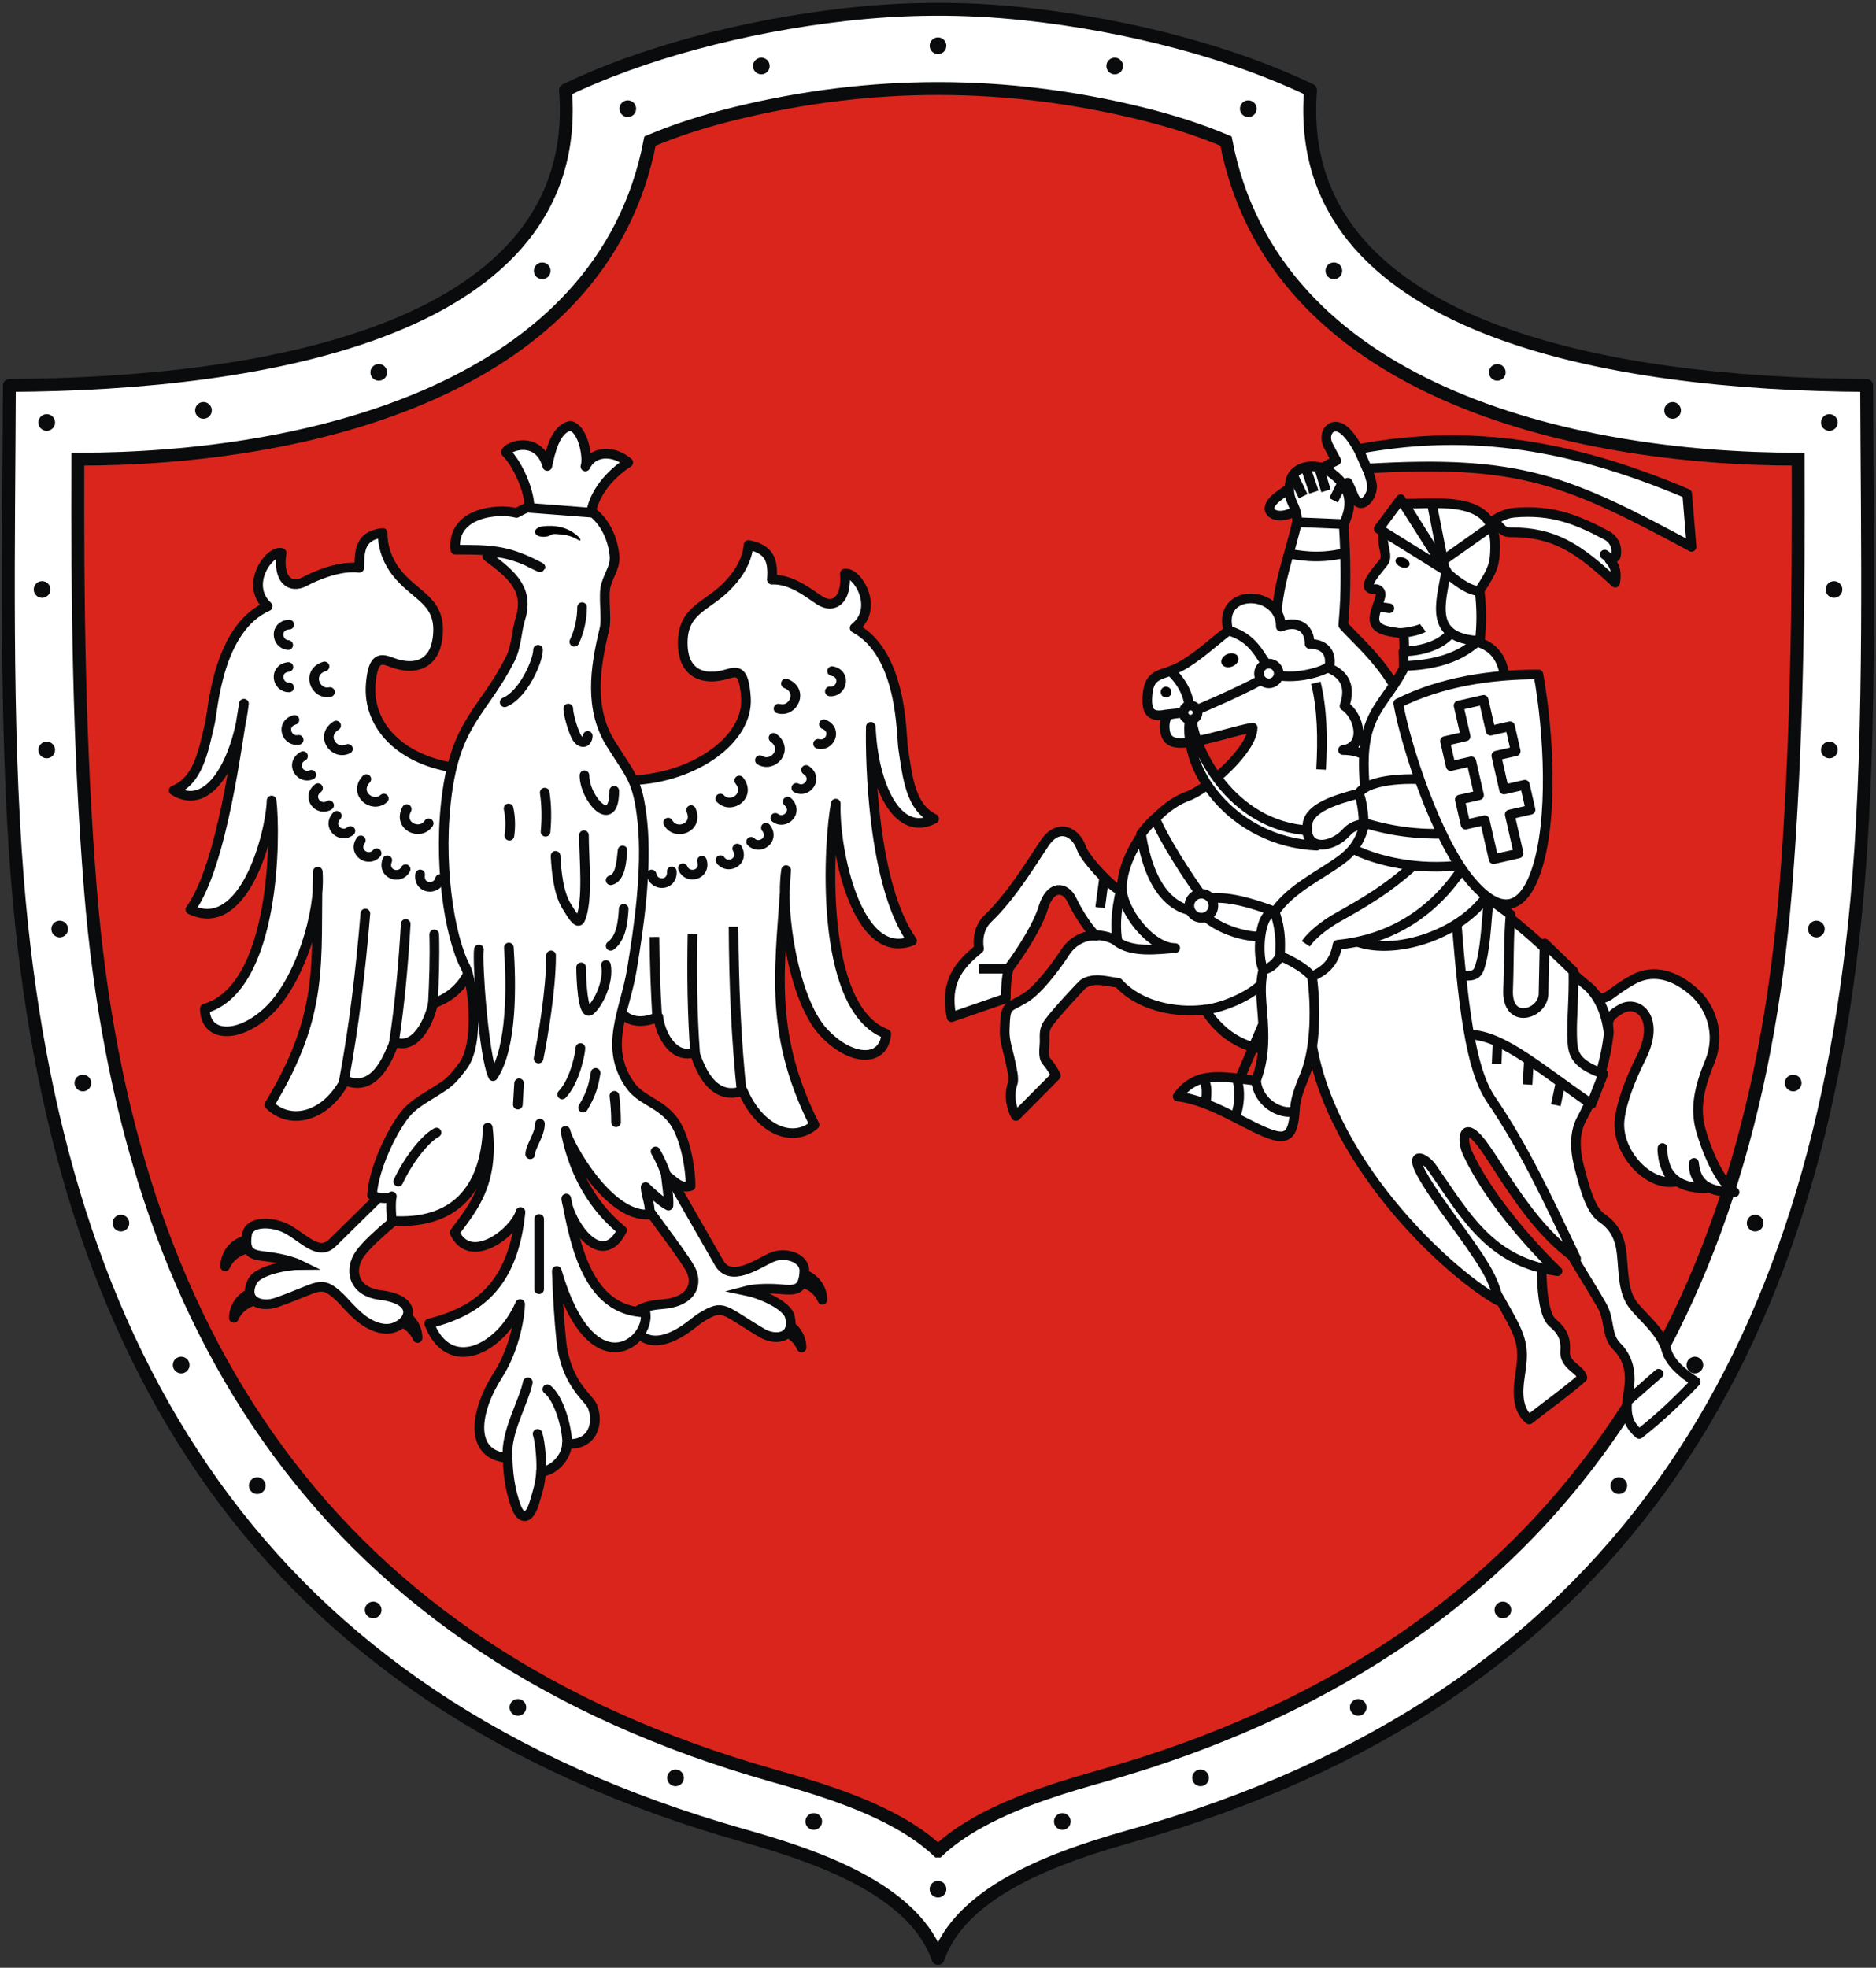 <?xml version="1.0" encoding="UTF-8"?>
<!DOCTYPE svg PUBLIC "-//W3C//DTD SVG 1.1//EN" "http://www.w3.org/Graphics/SVG/1.1/DTD/svg11.dtd">
<!-- Creator: CorelDRAW 2018 -->
<svg xmlns="http://www.w3.org/2000/svg" xml:space="preserve" width="205.5mm" height="215.5mm" version="1.1" style="shape-rendering:geometricPrecision; text-rendering:geometricPrecision; image-rendering:optimizeQuality; fill-rule:evenodd; clip-rule:evenodd"
viewBox="0 0 20550 21550"
 xmlns:xlink="http://www.w3.org/1999/xlink">
 <rect x="0" y="0" width="20550" height="21550" fill="#333333" stroke="none"/>
 <defs>
  <style type="text/css">
   <![CDATA[
    .str1 {stroke:#0A0B0C;stroke-width:141.1;stroke-miterlimit:22.926}
    .str4 {stroke:#0A0B0C;stroke-width:105.83;stroke-miterlimit:22.926}
    .str0 {stroke:#0A0B0C;stroke-width:141.1;stroke-linejoin:round;stroke-miterlimit:22.926}
    .str2 {stroke:#0A0B0C;stroke-width:105.8;stroke-linejoin:round;stroke-miterlimit:22.926}
    .str5 {stroke:#0A0B0C;stroke-width:105.83;stroke-linejoin:round;stroke-miterlimit:22.926}
    .str3 {stroke:#0A0B0C;stroke-width:105.8;stroke-linecap:round;stroke-linejoin:round;stroke-miterlimit:22.926}
    .fil4 {fill:none}
    .fil5 {fill:black}
    .fil2 {fill:#0A0B0C}
    .fil1 {fill:#DA251D}
    .fil0 {fill:white}
    .fil3 {fill:white}
   ]]>
  </style>
 </defs>
 <g id="Layer_x0020_1">
  <path class="fil0 str0" d="M11210.19 150.96c1159.07,122.25 2307.22,431.39 3145.37,836.12 -208.04,2620.3 3277.89,3220.89 6091.91,3234.04 6.11,1665.65 49.43,3706.53 -88.46,5414.03 -422.93,5236.67 -2674.5,8969.73 -7944.29,10464.64 -649.86,184.35 -1687.31,503.21 -2059.58,1170.3 -31.79,56.96 -58.71,116.48 -80.15,178.65 -21.9,-63.53 -49.59,-124.27 -82.29,-182.36 -374.07,-664.55 -1408.79,-982.59 -2057.43,-1166.59 -5269.79,-1494.96 -7521.37,-5228.01 -7944.29,-10464.64 -137.89,-1707.5 -94.57,-3748.39 -88.46,-5414.03 2814.02,-13.16 6299.95,-613.75 6091.91,-3234.04 818.76,-395.36 1933.31,-699.52 3064.91,-827.34 658.98,-74.43 1291.63,-78.31 1950.86,-8.78l-0.01 0z"/>
  <path class="fil1 str1" d="M10274.98 20272.39c129.39,-122.81 286.1,-229.71 455.88,-323.21 447.12,-246.21 985.09,-399.34 1354.8,-504.22 4873.27,-1382.48 7082.24,-4855.76 7473.35,-9698.38 127.53,-1579.03 143.83,-3177.43 138.18,-4717.74 -2529.83,0 -5749.56,-771.26 -6267.72,-3483.96 -285.82,-121.19 -597.87,-220.16 -922.94,-300.28 -1483.64,-365.65 -2960.38,-366.27 -4443.64,-4.69 -332.06,80.95 -650.86,181.36 -942.37,304.97 -518.16,2712.71 -3737.89,3483.96 -6267.72,3483.96 -5.65,1540.31 10.65,3138.71 138.18,4717.74 391.11,4842.64 2600.08,8315.91 7473.35,9698.38 370.04,104.97 908.63,258.27 1355.95,504.85 169.35,93.35 325.6,200.05 454.69,322.58l0.01 0z"/>
  <path class="fil2" d="M10274.98 20598.44c50.34,0 91.4,41.06 91.4,91.4 0,50.34 -41.06,91.4 -91.4,91.4 -50.34,0 -91.4,-41.06 -91.4,-91.4 0,-50.34 41.06,-91.4 91.4,-91.4zm-1361.05 -741.68c50.34,0 91.4,41.06 91.4,91.4 0,50.34 -41.06,91.4 -91.4,91.4 -50.34,0 -91.4,-41.06 -91.4,-91.4 0,-50.34 41.06,-91.4 91.4,-91.4zm-1513.84 -477.51c50.34,0 91.4,41.06 91.4,91.4 0,50.34 -41.06,91.4 -91.4,91.4 -50.34,0 -91.4,-41.06 -91.4,-91.4 0,-50.34 41.06,-91.4 91.4,-91.4zm-1727.18 -772.16c50.34,0 91.4,41.06 91.4,91.4 0,50.34 -41.06,91.4 -91.4,91.4 -50.34,0 -91.4,-41.06 -91.4,-91.4 0,-50.34 41.06,-91.4 91.4,-91.4zm-1584.96 -1066.8c50.34,0 91.4,41.06 91.4,91.4 0,50.34 -41.06,91.4 -91.4,91.4 -50.34,0 -91.4,-41.06 -91.4,-91.4 0,-50.34 41.06,-91.4 91.4,-91.4zm-1269.99 -1361.44c50.34,0 91.4,41.06 91.4,91.4 0,50.34 -41.06,91.4 -91.4,91.4 -50.34,0 -91.4,-41.06 -91.4,-91.4 0,-50.34 41.06,-91.4 91.4,-91.4zm-833.12 -1320.79c50.34,0 91.4,41.06 91.4,91.4 0,50.34 -41.06,91.4 -91.4,91.4 -50.34,0 -91.4,-41.06 -91.4,-91.4 0,-50.34 41.06,-91.4 91.4,-91.4zm-660.4 -1554.48c50.34,0 91.4,41.06 91.4,91.4 0,50.34 -41.06,91.4 -91.4,91.4 -50.34,0 -91.4,-41.06 -91.4,-91.4 0,-50.34 41.06,-91.4 91.4,-91.4zm-416.56 -1534.15c50.34,0 91.4,41.06 91.4,91.4 0,50.34 -41.06,91.4 -91.4,91.4 -50.34,0 -91.4,-41.06 -91.4,-91.4 0,-50.34 41.06,-91.4 91.4,-91.4zm-254 -1686.55c50.34,0 91.4,41.06 91.4,91.4 0,50.34 -41.06,91.4 -91.4,91.4 -50.34,0 -91.4,-41.06 -91.4,-91.4 0,-50.34 41.06,-91.4 91.4,-91.4zm-142.24 -1960.88c50.34,0 91.4,41.06 91.4,91.4 0,50.34 -41.06,91.4 -91.4,91.4 -50.34,0 -91.4,-41.06 -91.4,-91.4 0,-50.34 41.06,-91.4 91.4,-91.4zm-50.8 -1757.67c50.34,0 91.4,41.06 91.4,91.4 0,50.34 -41.06,91.4 -91.4,91.4 -50.34,0 -91.4,-41.06 -91.4,-91.4 0,-50.34 41.06,-91.4 91.4,-91.4zm50.8 -1828.79c50.34,0 91.4,41.06 91.4,91.4 0,50.34 -41.06,91.4 -91.4,91.4 -50.34,0 -91.4,-41.06 -91.4,-91.4 0,-50.34 41.06,-91.4 91.4,-91.4zm1717.04 -132.08c50.34,0 91.4,41.06 91.4,91.4 0,50.34 -41.06,91.4 -91.4,91.4 -50.34,0 -91.4,-41.06 -91.4,-91.4 0,-50.34 41.06,-91.4 91.4,-91.4zm1920.24 -416.56c50.34,0 91.4,41.06 91.4,91.4 0,50.34 -41.06,91.4 -91.4,91.4 -50.34,0 -91.4,-41.06 -91.4,-91.4 0,-50.34 41.06,-91.4 91.4,-91.4zm1790.69 -1112.52c50.34,0 91.4,41.06 91.4,91.4 0,50.34 -41.06,91.4 -91.4,91.4 -50.34,0 -91.4,-41.06 -91.4,-91.4 0,-50.34 41.06,-91.4 91.4,-91.4zm937.26 -1775.45c50.34,0 91.4,41.06 91.4,91.4 0,50.34 -41.06,91.4 -91.4,91.4 -50.34,0 -91.4,-41.06 -91.4,-91.4 0,-50.34 41.06,-91.4 91.4,-91.4zm1463.03 -467.36c50.34,0 91.4,41.06 91.4,91.4 0,50.34 -41.06,91.4 -91.4,91.4 -50.34,0 -91.4,-41.06 -91.4,-91.4 0,-50.34 41.06,-91.4 91.4,-91.4zm1935.1 -222.02c50.34,0 91.4,41.06 91.4,91.4 0,50.34 -41.06,91.4 -91.4,91.4 -50.34,0 -91.4,-41.06 -91.4,-91.4 0,-50.34 41.06,-91.4 91.4,-91.4zm1361.8 19447.24c-50.34,0 -91.4,41.06 -91.4,91.4 0,50.34 41.06,91.4 91.4,91.4 50.34,0 91.4,-41.06 91.4,-91.4 0,-50.34 -41.06,-91.4 -91.4,-91.4zm1513.84 -477.52c-50.34,0 -91.4,41.06 -91.4,91.4 0,50.34 41.06,91.4 91.4,91.4 50.34,0 91.4,-41.06 91.4,-91.4 0,-50.34 -41.06,-91.4 -91.4,-91.4zm1727.18 -772.16c-50.34,0 -91.4,41.06 -91.4,91.4 0,50.34 41.06,91.4 91.4,91.4 50.34,0 91.4,-41.06 91.4,-91.4 0,-50.34 -41.06,-91.4 -91.4,-91.4zm1584.96 -1066.8c-50.34,0 -91.4,41.06 -91.4,91.4 0,50.34 41.06,91.4 91.4,91.4 50.34,0 91.4,-41.06 91.4,-91.4 0,-50.34 -41.06,-91.4 -91.4,-91.4zm1269.99 -1361.43c-50.34,0 -91.4,41.06 -91.4,91.4 0,50.34 41.06,91.4 91.4,91.4 50.34,0 91.4,-41.06 91.4,-91.4 0,-50.34 -41.06,-91.4 -91.4,-91.4zm833.12 -1320.8c-50.34,0 -91.4,41.06 -91.4,91.4 0,50.34 41.06,91.4 91.4,91.4 50.34,0 91.4,-41.06 91.4,-91.4 0,-50.34 -41.06,-91.4 -91.4,-91.4zm660.4 -1554.48c-50.34,0 -91.4,41.06 -91.4,91.4 0,50.34 41.06,91.4 91.4,91.4 50.34,0 91.4,-41.06 91.4,-91.4 0,-50.34 -41.06,-91.4 -91.4,-91.4zm416.56 -1534.15c-50.34,0 -91.4,41.06 -91.4,91.4 0,50.34 41.06,91.4 91.4,91.4 50.34,0 91.4,-41.06 91.4,-91.4 0,-50.34 -41.06,-91.4 -91.4,-91.4zm254 -1686.55c-50.34,0 -91.4,41.06 -91.4,91.4 0,50.34 41.06,91.4 91.4,91.4 50.34,0 91.4,-41.06 91.4,-91.4 0,-50.34 -41.06,-91.4 -91.4,-91.4zm142.24 -1960.87c-50.34,0 -91.4,41.06 -91.4,91.4 0,50.34 41.06,91.4 91.4,91.4 50.34,0 91.4,-41.06 91.4,-91.4 0,-50.34 -41.06,-91.4 -91.4,-91.4zm50.8 -1757.68c-50.34,0 -91.4,41.06 -91.4,91.4 0,50.34 41.06,91.4 91.4,91.4 50.34,0 91.4,-41.06 91.4,-91.4 0,-50.34 -41.06,-91.4 -91.4,-91.4zm-50.8 -1828.79c-50.34,0 -91.4,41.06 -91.4,91.4 0,50.34 41.06,91.4 91.4,91.4 50.34,0 91.4,-41.06 91.4,-91.4 0,-50.34 -41.06,-91.4 -91.4,-91.4zm-1717.04 -132.08c-50.34,0 -91.4,41.06 -91.4,91.4 0,50.34 41.06,91.4 91.4,91.4 50.34,0 91.4,-41.06 91.4,-91.4 0,-50.34 -41.06,-91.4 -91.4,-91.4zm-1920.24 -416.56c-50.34,0 -91.4,41.06 -91.4,91.4 0,50.34 41.06,91.4 91.4,91.4 50.34,0 91.4,-41.06 91.4,-91.4 0,-50.34 -41.06,-91.4 -91.4,-91.4zm-1790.69 -1112.51c-50.34,0 -91.4,41.06 -91.4,91.4 0,50.34 41.06,91.4 91.4,91.4 50.34,0 91.4,-41.06 91.4,-91.4 0,-50.34 -41.06,-91.4 -91.4,-91.4zm-937.26 -1775.46c-50.34,0 -91.4,41.06 -91.4,91.4 0,50.34 41.06,91.4 91.4,91.4 50.34,0 91.4,-41.06 91.4,-91.4 0,-50.34 -41.06,-91.4 -91.4,-91.4zm-1463.03 -467.36c-50.34,0 -91.4,41.06 -91.4,91.4 0,50.34 41.06,91.4 91.4,91.4 50.34,0 91.4,-41.06 91.4,-91.4 0,-50.34 -41.06,-91.4 -91.4,-91.4z"/>
  <g id="_710013808">
   <g>
    <path id="_92691480" class="fil3 str2" d="M5016.43 8413.22c-615.62,-76.51 -993.93,-461.06 -955.1,-923.16 25.11,-298.83 107.77,-283.16 232.17,-235.9 256.15,97.32 463.36,17.13 499.45,-264.24 50.17,-390.85 -207,-443.95 -414.46,-677.86 -109.69,-123.67 -187.06,-283.64 -187.06,-475.58 -237.96,27.98 -255.92,176.88 -255.92,381.57 -215.6,-26.6 -479.44,87.58 -599.21,151.53 -157.03,83.84 -298.29,-21.57 -251.47,-314.48 -130.7,-35.61 -410.61,345.78 -152.32,584.96 -548.19,241.73 -597.92,1126.43 -632.12,1275.51 -75.82,330.53 -132.55,634.7 -397.67,741.37 386.92,245.57 696.53,-322.58 769.37,-950.8 -72.49,409.95 -234.01,1769.07 -586.61,2254.69 585.38,283.22 877.35,-819.84 889.68,-1194.13 45.72,374.97 46.4,2055.15 -731.24,2278.8 0,318.79 366.86,335.65 693.05,28.69 351.08,-330.38 576.44,-1085.73 543.94,-1527.62 -24.37,1003.43 82.02,1542.47 -530.22,2553.07 229.59,229.06 619.55,133.55 828.78,-268.15 349.14,153.2 492.97,-314.22 542.31,-420.39 251.73,99.18 395.98,-280.48 420.43,-420.42 315.88,-105.88 400.12,-355.14 432.62,-426.5l-158.4 -2150.97 0 0.01z"/>
    <path id="_92691408" class="fil4 str3" d="M4002.36 10004.7c-51.57,621.16 -123.65,1235.52 -236.22,1836.4m678.18 -1722.11c-25.37,434.33 -63.47,868.65 -129.54,1303m441.95 -1188.7c6.98,256.53 -1.91,513.05 -15.24,769.61m-1186.41 -3704.23c-202.72,62.1 -105.98,314.48 59.4,280.39m67.36 367.13c-179.74,112.45 -20.98,331.19 129.94,255.45m201.02 330.58c-144.51,155.15 65.45,325.33 191.63,213.12m251.1 115.71c-99.43,187.26 147.42,297.3 240.26,156.26m-93.74 559.37c-22.93,163.82 187.41,178.62 217.84,50.42m-577.68 -205.88c-59.2,154.47 142.42,216.2 200.91,98.16m-490.82 -315.67c-92.43,137.19 90.13,242.69 173.67,140.83m-436.84 -410.46c-112.75,121.05 51.06,253.81 149.5,166.27m-355.35 -468.78c-130.3,101.91 10.72,258.67 121.65,187.61m-285.85 -538.07c-144.64,80.28 -29.87,257.17 90.81,204.34m-184.51 -601.63c-158.15,48.44 -82.69,245.33 46.36,218.74m-112.62 -797.8c-164.16,20.24 -124.04,227.25 7.67,223.48m1.88 -687.62c-165.3,5.85 -143.38,215.57 -11.84,223.3"/>
    <path id="_92691336" class="fil3 str2" d="M6934 8544.81c670.68,-28.72 1270.5,-443.89 1236.89,-907.62 -21.68,-299.09 -85.59,-290.64 -213.26,-253.13 -262.9,77.26 -463.3,-18.69 -477.56,-302.01 -19.84,-393.56 240.66,-426.65 465.56,-643.84 118.9,-114.83 238.88,-278.5 253.7,-469.87 235.09,46.27 271.98,175.8 256.17,379.87 217.01,-9.87 410.29,154.83 524.77,227.82 150.08,95.72 299.06,1.53 275,-294.12 133.06,-25.41 382.69,376.45 106.7,594.97 527.89,283.34 509.16,1169.23 531.75,1320.52 50.07,335.4 83.14,643.04 339.24,769.86 -404.73,214.97 -669.55,-375.39 -693.66,-1007.36 -8.99,373.01 19.84,1734.72 451.4,2344.05 -605.5,237.18 -852.07,-1003.29 -835.46,-1503.09 -74.54,370.32 -204.95,2238.47 553.11,2521.49 -24.62,317.84 -391.69,306.31 -693.2,-24.91 -324.51,-356.5 -470.57,-1330.18 -404.04,-1768.27 -53.18,1002.32 -221.2,1734.73 311.18,2789.59 -246.59,210.65 -607.69,44.68 -785.28,-371.97 -359.93,125.78 -487.56,-310.72 -528.55,-420.38 -258.64,79.45 -383.31,-249.25 -396.88,-390.66 -358.72,155.79 -485.08,-115.85 -499.99,-255.45l222.41 -2335.5 0 0.01z"/>
    <path id="_92691264" class="fil4 str4" d="M7168.68 10261.47c1.91,294.22 12.86,588.44 30,882.69m387.39 -915.43c-8.25,434.98 -3.79,870.99 28.54,1309.11m420.92 -1388.96c3.45,623.29 27.88,1241.38 93.72,1849.17"/>
    <path id="_76930480" class="fil4 str3" d="M9115.17 7349.35c162.13,32.87 106.13,236.16 -24.88,222.22m-65.56 360.16c153.95,60.51 63.5,251 -63.1,214.52m-132.1 286.12c137.98,91.19 9.93,258.72 -106.31,196.71m-94.61 150.18c122.04,111.67 -30.68,257.09 -135.78,177.66m-102.97 108.06c103.07,129.38 -70.51,249.12 -161.91,154.23m-151.78 73.95c81.55,143.92 -108.62,235.02 -184.05,127.01m-203.07 6.51c47.1,158.58 -158.71,204.56 -207.9,82.35m-122.23 34.7c10.21,165.1 -200.65,163.62 -221.09,33.47m432.57 -705.16c84.69,194.38 -169.93,285.04 -251.6,137.24m779.37 -461.38c132.1,165.84 -90.38,319.31 -207.52,197.69m582.74 -664.99c170.52,125.99 -4.65,331.82 -149.28,244.66m285.02 -839.82c197.32,77.56 81.38,321.72 -80.88,274.96"/>
    <path id="_76930336" class="fil4 str2" d="M8726.55 13944.24c153.55,0 282.2,136.95 282.2,290.5 -81.16,-184.27 -276.4,-208.08 -348.6,-207.5"/>
    <path id="_76930264" class="fil4 str2" d="M8498.14 14467.04c153.55,0 282.2,136.95 282.2,290.5 -81.16,-184.27 -276.4,-208.08 -348.6,-207.5"/>
    <path id="_76930192" class="fil4 str2" d="M2748.43 13578.62c-153.55,0 -282.2,136.95 -282.2,290.5 81.16,-184.27 276.4,-208.08 348.6,-207.5m29.05 481.4c-153.55,0 -282.2,136.95 -282.2,290.5 81.16,-184.27 276.4,-208.08 348.6,-207.5m1381.95 136.95c153.55,0 282.2,136.95 282.2,290.5 -81.16,-184.27 -276.4,-208.08 -348.6,-207.5"/>
    <path id="_76930120" class="fil3 str4" d="M4349.06 12915.52l-708.66 697.23c-155.65,153.14 -328.79,-72.34 -512.76,-161.52 -156.98,-76.1 -397.78,-77.05 -421.14,64.11 -36.89,222.92 69.79,229.36 229.15,248.1 138.01,16.22 282.39,55.58 350.42,89.34 -137.16,0 -462.95,58.34 -522.78,182.79 -105.88,220.26 102.17,284.92 263.11,229.11 475.74,-164.97 479.57,-256.14 686.57,-65.88 57.97,53.27 119.79,136.59 224.61,225.48 126.42,107.21 264.67,149.32 366.8,118.62 199.4,-59.94 288.25,-307.34 -138.95,-360.24 -306.56,-37.96 -341.92,-285.93 -221.66,-452.55 140.67,-194.9 526.79,-469.08 626.12,-596.58l-220.83 -218.01z"/>
    <path id="_76930048" class="fil3 str4" d="M7304.56 12831.08l572.13 998.97c124.28,217 407.27,19.51 567.91,-56.11 157.82,-74.3 371.92,3.76 366.68,146.74 -8.27,225.79 -114.1,210.86 -274,197.47 -138.47,-11.61 -287.8,-1.81 -361.19,17.72 134.41,27.33 442.05,149.42 475.87,283.29 59.87,236.94 -156.9,267.15 -303.48,180.4 -433.32,-256.45 -418.91,-321.62 -659.67,-176.44 -67.41,40.65 -144.63,118.29 -265.04,184.51 -145.24,79.85 -272.5,93.58 -366.46,43.15 -183.45,-98.46 -238.05,-336.32 191.32,-366.87 340,-24.2 405.56,-232.38 307.39,-399.31 -121.84,-207.18 -514.16,-697.6 -586.09,-842.34l334.63 -211.18z"/>
    <path id="_76929976" class="fil0 str2" d="M5657.96 5617.64c577.69,-325.06 1013.42,-22.13 1071.66,450.45 16.3,132.33 -42.69,186.59 -90.71,335.44 -36.06,111.76 11.4,365.81 -17.84,485.39 -106.95,437.25 -166.39,877.9 70.52,1257.8 215.31,345.25 296.98,390.98 345.29,852.48 55.14,526.83 -42.44,1182.41 -116.47,1627.06 -74.66,448.58 -314.36,845.14 -13.17,1264.22 115.25,160.37 320.49,187.99 464.93,376.33 129.63,169.02 192.69,517.75 192.69,722.14 -116.4,36.09 -187.86,-64.58 -270.93,-119.11 8.07,75.05 35.4,249.64 28.62,333.48 -66.31,-31.23 -212.35,-163.06 -249.99,-202.96 1.77,92.71 59.27,196.87 39.91,300.22 -443.04,34.57 -886.88,-765.09 -918.56,-915.34 133.37,690.45 510.77,996.24 619.81,1088.98 -229.39,450.96 -585.83,-96.7 -610.71,-348.37 99.3,519.04 238.47,1231.66 867.6,1247.95 57.11,328.08 -594.33,842.18 -971.22,-455 8.21,248.35 23.26,519.42 49.32,768.25 48.5,462.56 300.67,623.15 337.74,708.57 79.21,182.52 10.98,437.85 -276.58,417.45 0,142.15 -147.64,302.85 -283.46,302.85 -4.15,133.38 -50.04,262.36 -72.36,340.02 -51.68,179.73 -143.63,203.16 -203.74,34.91 -36.42,-101.94 -84,-270.12 -89.78,-523.57 -430.92,-34.5 -357.89,-515.03 -105.94,-907.36 191.04,-297.5 243.12,-668.52 243.12,-778.53 -223.58,508.46 -781.3,770.62 -996.6,213.41 526.44,-133.86 920.49,-410.15 1000.5,-1221.16 -66.58,221.94 -547.33,596.72 -721.46,224.74 192.62,-262.96 435.24,-529.02 363.32,-1149.02 -26.98,697.67 -382.21,1063.68 -1050.86,1020.61 -6.63,-39.79 -16.59,-203.15 -0.24,-268.02 -52.89,40.62 -166.95,15.26 -216.91,-13.95 17.57,-292.18 213.85,-691.91 352.05,-871.73 107.09,-139.29 256.34,-201.85 430.11,-319.66 90.59,-61.41 137.32,-123.83 209.29,-216.7 200.45,-258.64 105.13,-952.85 32.11,-1089.09 -176.88,-329.99 -310.97,-1171.88 -195.3,-1947.37 111.11,-744.96 396.01,-860.89 681.77,-1418.8 74.94,-146.33 73.09,-315.67 110.64,-433.08 102.22,-319.64 -62.35,-483.14 -360.28,-698.48 4.54,-108.52 377.05,10.93 471.83,68.49 94.85,46.91 174.91,82.16 46.33,17.87 -320.04,-160.02 -500.16,-159.33 -865.92,-159.33 -41.54,-411.46 470.39,-455.78 669.87,-402.48z"/>
    <path id="_76929904" class="fil4 str3" d="M5893.87 7115.35c-0.01,126.22 -164.51,495.19 -365.6,575.82m438.72 989.31c21.52,142.87 22.4,285.75 9.14,428.65m420.44 37.93c0,246.78 49.49,730.46 -41.35,922.65 -27.96,59.14 -93.47,-57.01 -148.3,-144.97 -91.15,-146.23 -112.24,-387.4 -121.11,-551.82m-511.67 1004c25.71,392.34 41.39,1087.84 -173.4,1408.78 -101.93,-216.29 -174.69,-1247.81 -154.85,-1387.25m1130.32 -3748.88c0,130.6 -32.65,274.26 -84.89,378.74m-66.39 731.36c0,55.5 43.03,220.38 86.69,305.8 42.91,83.98 122.67,82.83 126.99,-6.09m393.4 1894.36c-7.77,148.95 -28.85,322.44 -142.36,404.86m130.6 -1044.8c-11.67,79.76 -12.57,300.84 -130.6,326.5m-287.32 -1149.28c0,261.2 326.5,613.82 326.5,169.78m-91.42 1907.42c35.47,177.55 -80.6,421.25 -169.78,495.6 -85.1,70.95 -101.86,-351.95 -101.86,-469.49m-1583.98 1808.9c-137.06,73.8 -319.34,320.67 -419.3,536.92m1674.15 -2477.08c0,378.73 -90.83,902.4 -137.13,1129.68m6.53 1756.56l0 769.38m-346.09 1842.62c-24.16,-274.27 175.85,-600.75 222.02,-822.78m106.94 565.19c32.23,102.17 44.24,311.29 39.64,401.18m67.53 -890.24c130.6,104.48 217.56,424.61 217.56,594.39m-642.51 -6955.08c21.54,99.55 22.35,199.11 9.08,298.66m106.15 2711.31l-13.71 233.15m242.31 208.81c0,121.92 -106.68,251.46 -106.68,335.28m549.58 -1163.58c2.27,30.49 -51.1,351.26 -199.06,508.26m365.76 -236.22c-27.39,173.38 -62.01,252.12 -137.16,381m342.9 -129.54c12.18,96.51 18.26,193.02 18.28,289.56m432.61 319.44c52.15,91.49 92.28,183 122.36,274.51"/>
    <path id="_76930408" class="fil3 str2" d="M5541.59 4952.63c129.54,129.54 259.08,419.1 259.08,609.6l673.08 51.62c49.34,-267.56 268.66,-459.84 408.22,-548.7 -160.02,-137.16 -385.3,-132.06 -469.12,43.2 31.35,-78.82 -16.06,-406.44 -163.4,-444.48 -167.57,30.58 -221.46,289.04 -253.98,439.38 -92.32,-337.72 -434.88,-220.41 -453.88,-150.62z"/>
   </g>
   <path id="_76929832" class="fil5" d="M6336.07 5877.98c-114.36,-107.49 -254.33,-130.28 -394.78,-113.52 -29.11,3.47 -86.15,25.85 -80.44,64.13 9.05,60.67 125.02,59.48 168.84,33.18 11.24,-6.75 16,-17.13 67.11,-13.27 73.51,5.56 144.58,9.9 231.03,60.97 47.48,28.07 30.06,-10.99 8.24,-31.49z"/>
  </g>
  <g id="_710003848">
   <g>
    <path class="fil3 str5" d="M15027.86 5302.11c-30.96,-162 -164.56,-456.37 -285.64,-573.85 -144.24,-139.95 -263.6,10.54 -194.06,147.86 25.45,50.23 56.93,108.35 89.83,169.23 -188.22,83.93 -498.28,284.36 -643.18,395.81 -183.29,140.96 -48.28,238.97 100.64,195.35 218.22,-63.91 521.29,-258.33 668.23,-350.4 22.86,47.11 42.91,91.88 57.91,131.82 81.06,215.9 228.85,2.36 206.27,-115.82z"/>
    <path class="fil3 str5" d="M15354.88 7665.2c-188.78,-407.56 -493.31,-648.94 -640.93,-819.47 34.33,-352.03 28.99,-723.88 5.6,-1104.78 115.73,-240.44 70.19,-420.48 -164.78,-582.35 -132.95,-91.58 -380.64,-63.57 -419.45,107.29 -51.4,226.25 73.33,245.73 73.33,444.29 -66.75,326.99 -242.6,751.09 -223.91,1155.2l864.72 1585.03 505.42 -785.22 0 0.01z"/>
    <path class="fil3 str5" d="M14029.93 11491.17c-558.55,54.23 -814.81,-415.96 -829.21,-435.44 -206.88,31.46 -668.49,16.07 -951.57,-292.96 -107.72,-8.11 -265.51,-69.04 -387.11,15.5 -5.2,3.61 -269.46,281.6 -374.44,421.5 -51.78,68.97 -45.95,128.15 -44.77,199.27 1.1,68.78 -24.35,172.81 22.44,226.11 46.51,52.98 84.58,118.94 101.17,155.44l-437.94 441.44c-46.53,-77.22 -83.03,-220.42 -34.53,-362.26 16.79,-49.1 -12.59,-164.41 -24,-221.58 -25.69,-128.43 -68.13,-236.05 -64.62,-353.51 8.77,-294.06 24.02,-233.84 221.18,-352.89 141.16,-85.26 328.49,-329.03 443.57,-505.75 79.39,-121.9 218.71,-191.77 338.26,-176.94 -62.5,-45.35 -189.81,-229.83 -269.72,-397.66 -66.7,-140.1 -232.29,-168.23 -310.23,88.48 -54.94,181 -214.43,444.68 -378.11,663.57 -28.75,111.56 -32.67,231.7 -32.67,330.46l-594.43 205.48c-76.87,-377.94 72.91,-565.49 300.97,-748.59 -18.65,-111.92 3.8,-241.7 98.67,-332.72 265.22,-254.39 476.45,-612.56 619.42,-823.8 153.07,-226.15 344.24,-123.16 404.25,55.9 42.25,126.06 389.18,487.83 444.24,462.92 -19.88,-355.32 338.07,-894.34 717.86,-1032.66 226.62,-82.52 712.94,-510.59 712.94,-751.37 -144.85,20.68 -485.38,132.18 -683.7,159.68 -160.12,22.2 -259.7,6.95 -277.33,-129.52 -7.87,-60.9 -0.28,-110.47 22.2,-151.38 17.78,-32.36 116.11,-33.48 136.26,-38.9 -10.84,2.72 -135.39,13.39 -145.4,15.44 -169.84,34.89 -222.92,-26.51 -202.38,-228.1 24.03,-235.79 161.41,-191.84 355.35,-295.13 183.1,-97.5 362.32,-267.06 528.38,-394.26 -130.43,-471.54 575.53,-455.24 575.53,-43.9 166.57,-68.14 315.04,-4.59 315.04,188.61 159.38,0 251.57,91.21 213.19,265.36 169.33,70.59 240.88,199.86 169.54,414.85 160.58,101.4 246.53,446.71 -17.08,482.57 361.18,0 447.48,278.94 447.48,549.83l-270.88 1023.33 -732.39 551.8 -125.43 1151.78z"/>
    <path class="fil3 str5" d="M12652.96 8962.45c98.22,235.26 348.21,625.82 541.35,891.05 148.61,-45.4 385,-14.54 775.45,132.29l-64.57 259.46c-180.74,49.39 -580.01,-56.09 -753.63,-261.43 -308.54,-2.18 -557.01,-252.26 -652.66,-848.68 45.63,-63.33 98.27,-119.63 154.06,-172.69z"/>
    <path class="fil3 str5" d="M13046.75 7795.38c0.43,384.77 437.07,1255.82 1297.97,1299.97l79 166.02c-925.06,-43.16 -1521.86,-857.25 -1376.97,-1465.99z"/>
    <path class="fil3 str5" d="M16173.73 9796.27c477.15,286.25 913.08,759.82 1235.48,1018.79 87.73,70.47 92.38,181.48 244.64,67.47 79.61,-59.61 157.96,-113.27 243.1,-158.39 166.35,-88.14 390.46,-89.91 645.22,126.5 198.6,168.71 311.86,472.89 187.17,776.54 -125.62,305.9 -161.33,521.55 -98.95,747.25 58.57,212 198.89,561.98 370.23,682.03 -350.71,-0.01 -424.65,-139.89 -444.43,-320.43 -12.9,116.07 45.55,198.44 122.93,275.82 -335.31,0 -468.14,-168.03 -468.14,-438.86 -8.84,32.19 19.78,283.22 144.18,367.41 -296.9,58.93 -651.86,-322.04 -613.71,-677.06 29.22,-272.03 206.58,-620.27 240.36,-688.97 208.59,-424.43 -38.55,-627.13 -221.12,-526.68 -202.57,111.45 -129.03,174.03 -138.46,271.85 -35.07,319.15 -144.9,653.44 -297.64,936.92 -93.66,173.83 -65.71,383.38 -14.77,565.46 39.19,140.06 102.1,424.55 236.76,516.19 151.26,102.93 201.5,236.6 218.76,398.56 21.43,201.15 11.46,410.76 126.19,557.85 104.67,134.18 305.04,284.22 364.29,495.47 38.01,135.53 174.1,250.29 319.22,342.79 -181.89,190.47 -376.95,380.96 -619.03,571.46 -190.52,-157.59 -130.24,-345.42 -108.4,-525.55 19.13,-157.79 -15.74,-311.92 -136.63,-432.8 -119.67,-119.67 -71.63,-285.3 -162.68,-446.14 -154.87,-273.55 -367.43,-579.33 -525.68,-922.49 -137.81,-298.86 -948.16,-1426.83 -949.48,-1455.68l-270.82 90.28c-257.93,399.78 98.46,982.22 373.99,1199.36l708.14 558.07c1.93,259.57 9,623.76 125.11,719.3 87.08,71.66 147.59,156.17 135.37,306.07 -13.03,159.98 169.46,198.02 188.61,293.33 -159.07,141.46 -401.82,315.99 -582.75,457.47 -135.42,-109.83 -125.42,-312.82 -102.54,-464.04 40.8,-269.63 42.91,-373.1 -94.81,-629.94 -160.94,-300.07 -341.35,-595.68 -560.01,-856.88l-517.07 -617.64 -196.94 -523.2 -212.2 -1667.05 1106.5 -990.43 0.01 -0.01z"/>
    <path class="fil4 str5" d="M16405.79 11364.38l-11.28 287.56m355.23 -73.3l-16.92 298.84m366.5 -45.11l-56.38 270.65"/>
    <path class="fil3 str5" d="M15892.26 10659.2c289.21,63.93 297.55,9.67 333.68,-125.26 52.08,-194.54 61.36,-530.76 83.92,-693.1l237.06 174.99c-21.6,220.43 -16.3,573.75 -26.94,826.22 -16.41,389.55 383.48,267.41 388.06,42.74l11.28 -552.98 316.09 304.75c6.93,288.4 -20.14,526.43 -13.88,714.66 5.49,165.16 6.11,292.97 341.21,408.44l-129.8 332.95c-630.49,-434.51 -1041.56,-814.51 -1427.82,-756.21l-112.86 -677.2z"/>
    <path class="fil3 str5" d="M14338.51 11102.59c31.79,1436.38 1459.66,2795.91 2069.87,3140.26 -6.7,-86.88 -55.33,-221.21 -136.71,-358.21 -192.72,-324.45 -535.95,-730.33 -701.56,-1034.6 -132.39,-243.23 35.45,-178.43 119.35,-58.41 367.92,526.32 630.6,1025.84 1371.49,1130.11 -332.24,-322.41 -772.84,-833.05 -986.93,-1296.06 -58.4,-126.32 -54.39,-343.49 116.45,-153.56 191.68,213.08 544.15,948.25 1074.23,1311.61 -309.16,-650.14 -566.96,-1208.7 -931.33,-1742.44 -225.63,-330.52 -311.85,-1014.73 -397.03,-2197.38l-1251.54 300.56 -417.1 537.8 70.81 420.33 0 -0.01z"/>
    <line class="fil4 str3" x1="17837.38" y1="15335.67" x2="18168.45" y2= "15044.75" />
    <path class="fil3 str5" d="M14880.62 4917.49c1116.03,-206.28 2206.69,-101.8 3600.71,488.75l48.07 582.32c-1357.72,-728.61 -1870.41,-957.49 -3555.3,-856.63l-93.47 -214.44 -0.01 0z"/>
    <path class="fil3 str5" d="M16373.37 9664.79c-253.67,561.09 -1138.39,835.36 -1562.18,624.87l1163.83 -921.68 398.35 296.81z"/>
    <path class="fil3 str5" d="M15198.95 5767.01c-118.01,138.84 25.7,304.3 -41.41,389.71 -38.62,49.17 -81.76,99.71 -108.47,137.12 -50.54,70.76 -106.88,166.54 14.95,157.47 29.83,-2.21 72.01,24.97 57.06,82.03 -45.12,172.21 -161.41,330.16 97.19,381.81 196.22,39.19 151.44,-22.28 167.61,246.18l533.52 -72.63 90.25 -971.87 -810.7 -349.82z"/>
    <path class="fil3 str5" d="M15909.91 6911.56c-112.82,157.95 -347.48,221.13 -537.02,221.13l4.52 185.02 383.58 0 464.81 -185.02 -40.61 -239.18 -275.28 18.05z"/>
    <path class="fil3 str5" d="M16189.75 7031.16c328.86,105.48 294.79,419.14 337.36,735.46 81.27,603.93 -81,686.68 -200.83,1080.86 -213.59,702.59 -727.3,1406.93 -1674.7,1499.56 -38.5,213.2 -153.59,288.23 -279.65,348.24 42.58,312.31 44.39,778.22 -76.87,1074.45 -57.94,141.52 -103.97,259.18 -110.21,372.91 -14.2,258.38 -67.06,338.82 -237.6,288.14 -266.04,-79.08 -656.05,-375.61 -1047.29,-422.7 207.59,-288.84 493.4,-215.28 857.42,-173.13 99.87,-258.67 89.21,-504.58 70.76,-739.87 -12.97,-165.61 -30.47,-313.59 10.47,-478.57 -72.2,-126.35 -54.15,-631.78 126.36,-631.78 186.21,-261.99 494.47,-396.62 727.17,-568.42 395.01,-291.63 228.64,-697.51 249.02,-1133.36 23.4,-500.17 245.08,-587.35 449.8,-989.78 601.99,-21.2 750.43,-266 798.8,-262.02l-0.01 0.01z"/>
    <path class="fil3 str5" d="M15715.38 8551.11c-206.79,-36.41 -720.77,-34.65 -833.49,140.35 -257.09,66.27 -531.88,155.73 -558.55,326.17 -48.93,312.66 269.35,275.08 426.76,96.29 82.96,-94.24 218.07,-94.59 237.91,-88.76 347.29,102.11 666.05,118.62 973.17,100.32l-245.8 -574.37z"/>
    <path class="fil4 str5" d="M14885.63 8694.06c28.23,52.67 56.78,246.66 50.58,329.44"/>
    <path class="fil4 str5" d="M16061.51 9466.6c-413.85,67.72 -895.42,0 -1234.03,-165.54"/>
    <path class="fil4 str5" d="M13758.2 11831.22c24.08,256.01 277.45,379.75 421.27,339.59"/>
    <path class="fil4 str5" d="M13164.96 11818.38c77.38,38.69 45.36,202.32 45.36,266.8"/>
    <path class="fil4 str5" d="M13551.9 11818.38c35.04,137.54 28.6,275.11 -19.35,412.68"/>
    <path class="fil4 str5" d="M13965.28 9992.73c76.86,227.53 55.7,374.55 55.99,472.8 -21.05,63.7 -105.35,140.91 -173.95,153.06"/>
    <path class="fil4 str5" d="M14373.64 10697.99c-101.29,-124 -322.1,-217.08 -352.22,-228.9"/>
    <path class="fil4 str5" d="M15467.3 9492.94c-276.37,246.56 -516.97,387.29 -819.44,556.92 -136.27,76.43 -282.58,193.53 -344.39,286.66"/>
    <path class="fil3 str5" d="M15316.67 7702.1c474.04,-237.02 1015.81,-316.03 1534.99,-316.03 114.89,633.92 165.7,1594.58 -23.32,2150.42 -145.1,426.69 -389.25,509.49 -729.48,96.16 -360.22,-437.62 -695.38,-1441.58 -782.2,-1930.55l0.01 0z"/>
    <polygon class="fil3 str5" points="15891.4,8389.91 15828.88,8116.04 16054.38,8064.57 15977.28,7726.82 16251.13,7664.3 16328.23,8002.08 16540.81,7953.55 16603.24,8227.43 16390.76,8275.94 16475.29,8646.39 16703.21,8594.36 16765.73,8868.24 16537.82,8920.26 16635.08,9346.67 16361.23,9409.18 16263.97,8982.77 16053.8,9030.72 15991.37,8756.85 16201.44,8708.9 16116.91,8338.45 "/>
    <polygon class="fil3 str5" points="15842.37,6252.27 15102.53,5791.31 15343.01,5467.58 "/>
    <path class="fil3 str5" d="M15381.22 5516.8c415.71,0 1000.63,-91.46 996.68,466.2 -1.39,191.76 -20.09,254.83 -170.37,482.77 23.69,193.67 24.37,378.12 2,553.35 -567.87,-26.01 -425.82,-418.15 -365.71,-766.96l-462.61 -735.36 0.01 0z"/>
    <line class="fil4 str5" x1="15684.99" y1="5516.05" x2="15822.1" y2= "6212.1" />
    <line class="fil4 str5" x1="16328.31" y1="5769.16" x2="15806.28" y2= "6138.27" />
    <path class="fil4 str5" d="M16204.03 6472.08c-118,0 -288.9,-135.23 -364.43,-210.75"/>
    <path class="fil3 str5" d="M16337.38 5716.83c56.51,-39.63 145.89,-93.51 247.14,-102.28 414.9,-35.94 691.04,73.66 1033.69,258.64 80.48,59.72 96.32,134.1 82.64,213.72 -3.77,21.94 -50.06,39.81 -71.34,41.3 59.3,67.74 82.37,123.99 63.63,252.67 -400.2,-374.61 -668.03,-555.24 -1147.38,-551.27 -119.75,0.99 -111.08,-105.29 -208.38,-112.78z"/>
    <line class="fil4 str5" x1="13577.66" y1="11818.38" x2="13829.12" y2= "11231.6" />
    <line class="fil4 str3" x1="15219.21" y1="6661.66" x2="15095.31" y2= "6643.66" />
    <path class="fil4 str5" d="M15315.51 6930.9c50.27,9 233.09,-26.06 270.62,-55.34"/>
    <path class="fil4 str5" d="M13802.59 10792.07c-123.37,116.92 -388.41,237.63 -600.12,265.99"/>
    <path class="fil4 str5" d="M11996.71 10239.08c38.52,4.63 156.78,8.76 233.59,68.46 165.04,128.32 440.68,91.04 642.59,75.35 -270.88,0 -586.91,-415.55 -586.91,-671.38 -74.96,304.31 -64.44,480.56 -44.41,601.01"/>
    <line class="fil4 str5" x1="11051.94" y1="10608.93" x2="10724.25" y2= "10608.93" />
    <line class="fil4 str5" x1="12096.68" y1="9596.64" x2="12051.52" y2= "9939.66" />
    <path class="fil4 str5" d="M12818.45 7344.68c125.04,116.89 221.13,277.38 211.86,464.92 311.51,-134.03 596.59,-257.68 908.12,-429.7 -150.49,-225.74 -209.51,-388.88 -472.87,-471.65"/>
    <path class="fil3 str5" d="M13041.06 7726.59c42.68,0 77.49,34.81 77.49,77.5 0,42.68 -34.81,77.49 -77.49,77.49 -42.69,0 -77.5,-34.81 -77.5,-77.49 0,-42.69 34.81,-77.5 77.5,-77.5z"/>
    <path class="fil4 str5" d="M13937.97 7382.31c234.13,69.32 539.76,-24.12 605.36,-73.61"/>
    <path class="fil4 str5" d="M14413.68 7477.55c71.46,287.47 76.56,611.91 57.69,949.71"/>
    <path class="fil3 str5" d="M13899.27 7267.59c59.51,0 108.05,48.53 108.05,108.06 0,59.52 -48.54,108.05 -108.05,108.05 -59.53,0 -108.07,-48.53 -108.07,-108.05 0,-59.53 48.54,-108.06 108.07,-108.06z"/>
    <path class="fil3 str5" d="M13159.84 9787.97c72.41,0 131.46,59.06 131.46,131.48 0,72.41 -59.05,131.46 -131.46,131.46 -72.42,0 -131.48,-59.05 -131.48,-131.46 0,-72.42 59.06,-131.48 131.48,-131.48z"/>
    <line class="fil4 str5" x1="14704.61" y1="5739.59" x2="14195.51" y2= "5718.38" />
    <path class="fil4 str5" d="M14725.84 6057.76c-308.43,73.47 -525.17,14.66 -599.2,8.48"/>
    <path class="fil4 str5" d="M14177.85 5233.05l97.05 201.03m31.19 -301.55l86.65 256.49m65.86 -235.69l65.85 221.83m166.37 -62.39l-83.19 166.37"/>
    <path class="fil4 str5" d="M17409.21 10815.06c136.01,148.17 191.72,321.02 213.02,504.48"/>
    <line class="fil4 str3" x1="17578.15" y1="6073.69" x2="17631.07" y2= "6112.82" />
   </g>
   <g>
    <ellipse class="fil5" transform="matrix(1.15 0.482 -0.482 1.15 15363.9 6159.52)" rx="65.2" ry="42.38"/>
    <ellipse class="fil5" transform="matrix(1.391 -0.55 0.629 1.598 13471.9 7230.93)" rx="65.2" ry="42.38"/>
    <circle class="fil5" cx="12772.61" cy="7579.1" r="58.87"/>
   </g>
  </g>
 </g>
</svg>
